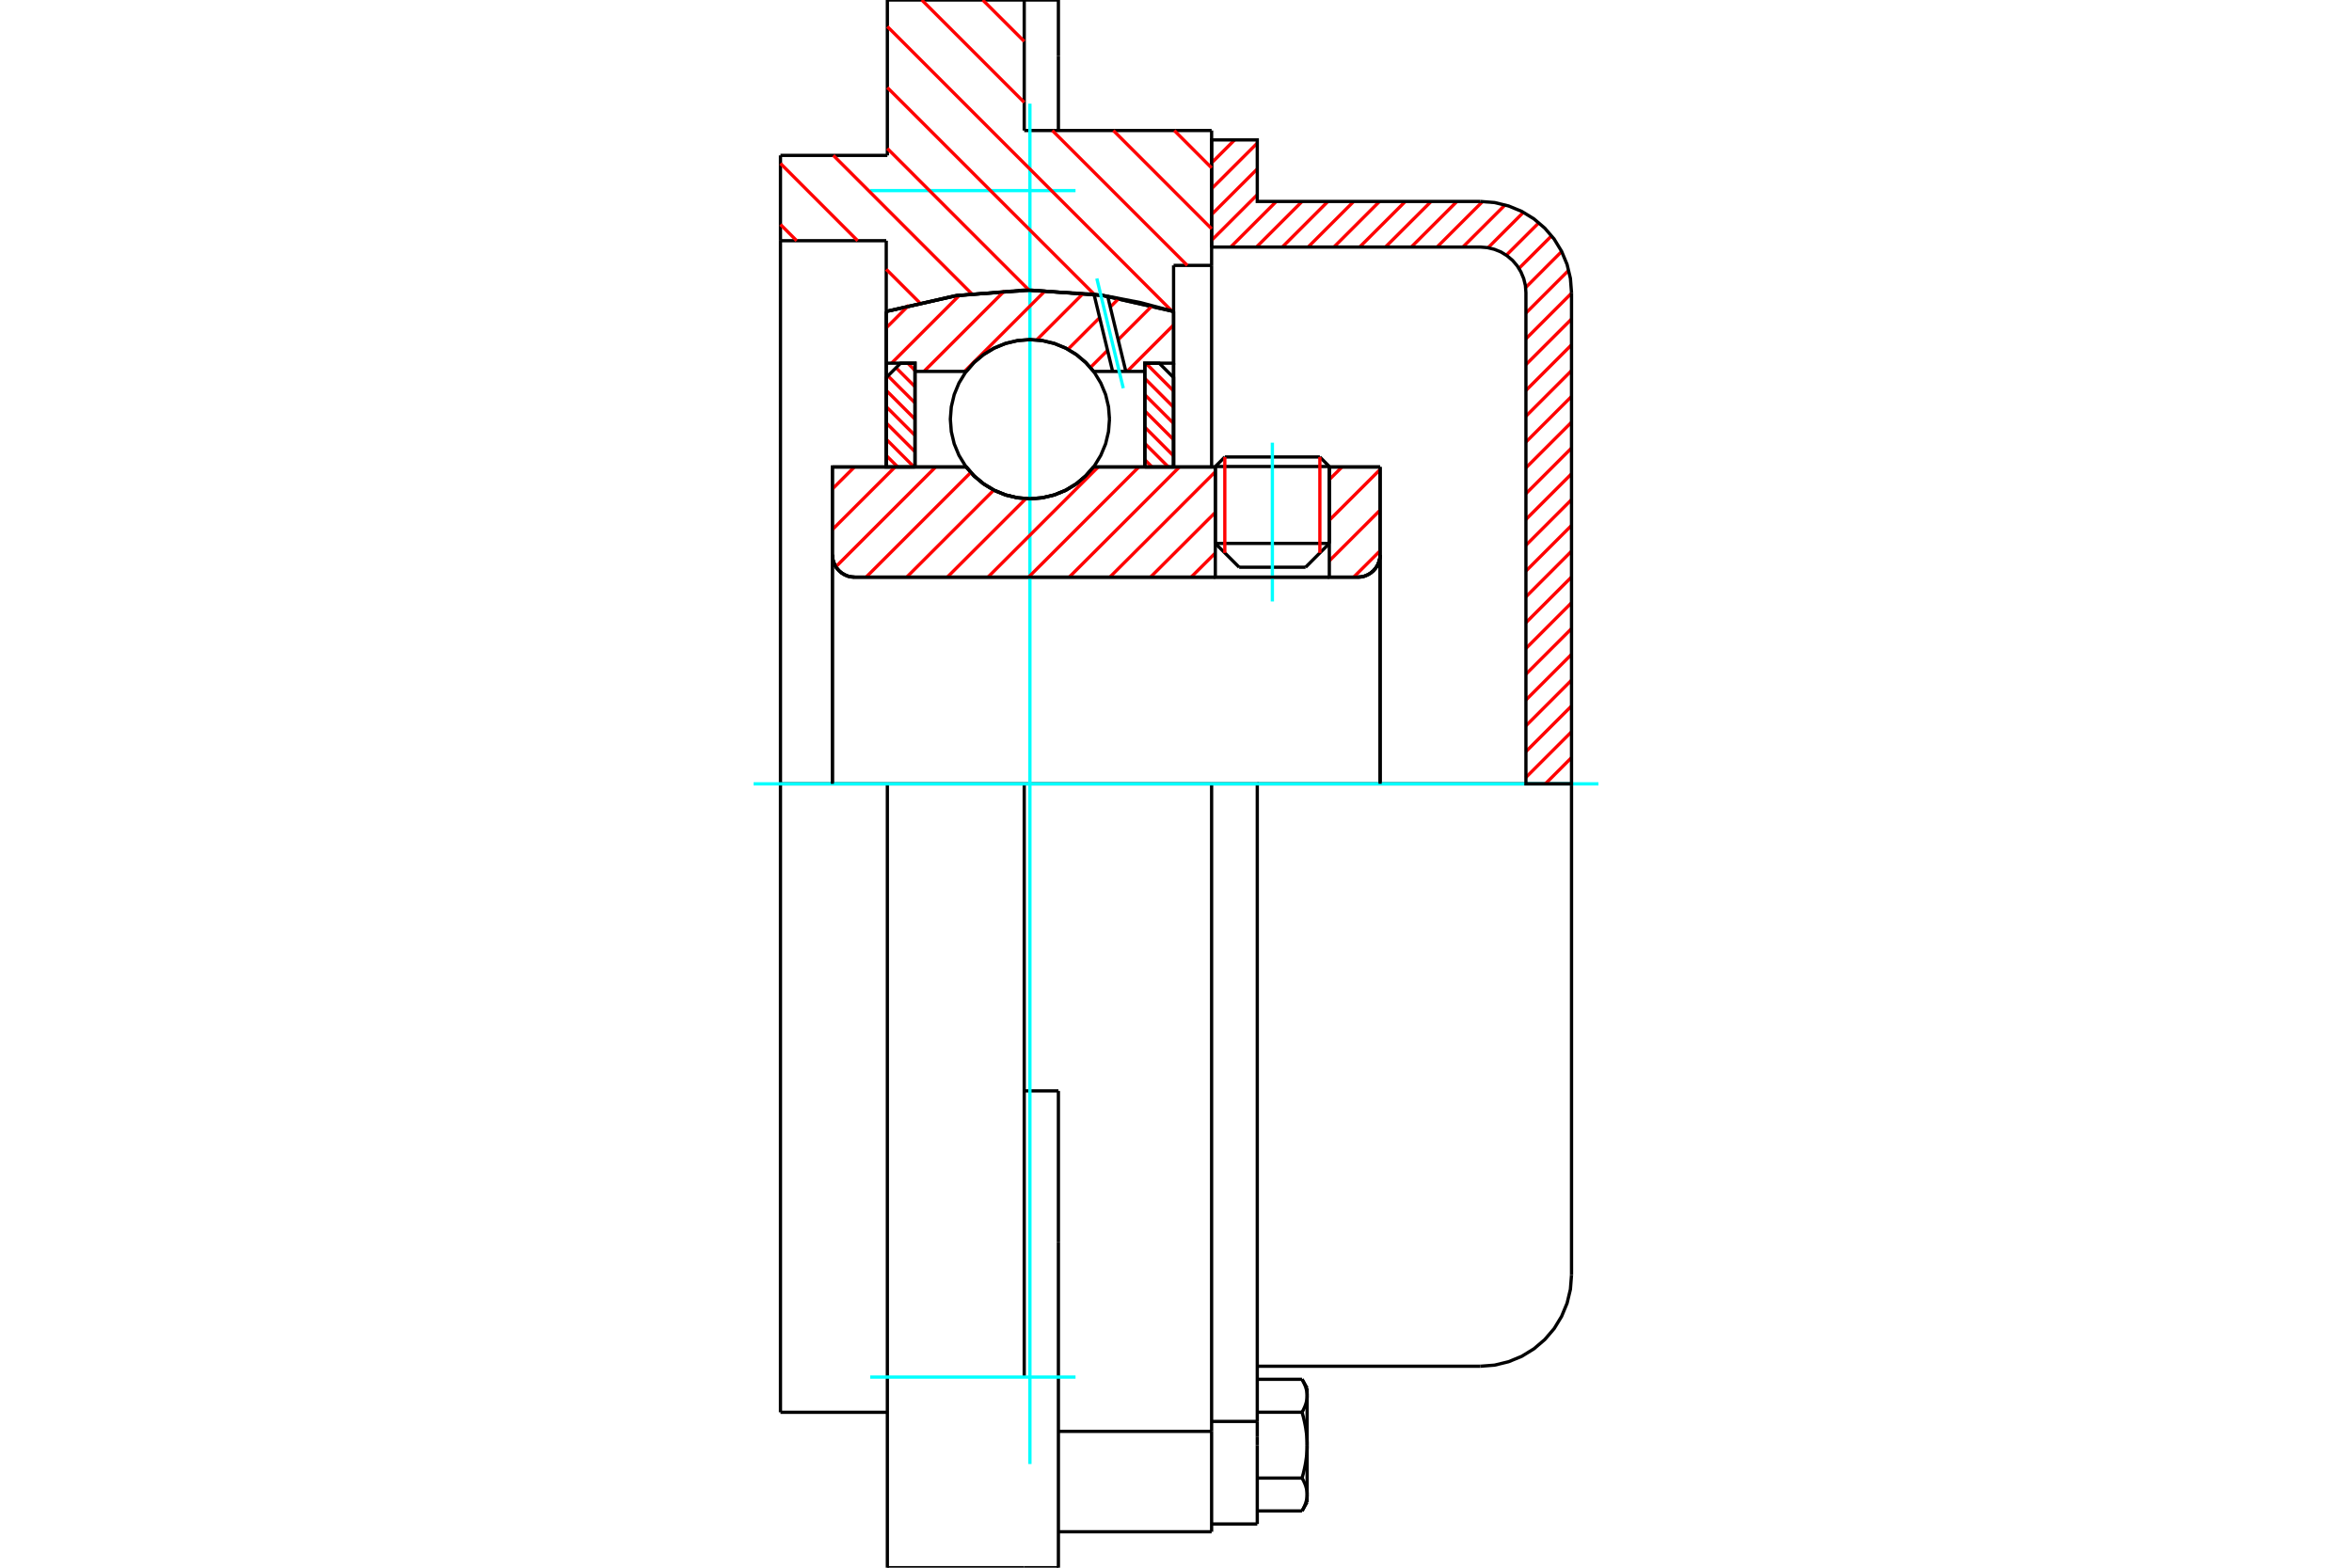 <?xml version="1.0" standalone="no"?>
<!DOCTYPE svg PUBLIC "-//W3C//DTD SVG 1.1//EN"
	"http://www.w3.org/Graphics/SVG/1.1/DTD/svg11.dtd">
<svg xmlns="http://www.w3.org/2000/svg" height="100%" width="100%" viewBox="0 0 36000 24000">
	<rect x="-1800" y="-1200" width="39600" height="26400" style="fill:#FFF"/>
	<g style="fill:none; fill-rule:evenodd" transform="matrix(1 0 0 1 0 0)">
		<g style="fill:none; stroke:#000; stroke-width:50; shape-rendering:geometricPrecision">
			<line x1="20347" y1="7142" x2="18602" y2="7142"/>
			<line x1="18747" y1="6996" x2="20202" y2="6996"/>
			<line x1="18602" y1="8319" x2="20347" y2="8319"/>
			<line x1="19983" y1="8684" x2="18967" y2="8684"/>
			<polyline points="20780,8836 20834,8832 20886,8820 20936,8799 20982,8771 21023,8736 21058,8695 21086,8649 21107,8599 21120,8547 21124,8493"/>
			<line x1="21124" y1="7149" x2="21124" y2="8493"/>
			<line x1="20347" y1="7149" x2="21124" y2="7149"/>
			<line x1="16739" y1="7149" x2="18602" y2="7149"/>
			<polyline points="14789,7149 14913,7290 15058,7410 15219,7507 15393,7578 15576,7621 15764,7636 15951,7621 16135,7578 16309,7507 16470,7410 16614,7290 16739,7149"/>
			<line x1="12740" y1="7149" x2="14789" y2="7149"/>
			<line x1="12740" y1="8493" x2="12740" y2="7149"/>
			<polyline points="12740,8493 12744,8547 12757,8599 12778,8649 12806,8695 12841,8736 12882,8771 12928,8799 12977,8820 13030,8832 13084,8836"/>
			<line x1="20780" y1="8836" x2="13084" y2="8836"/>
			<line x1="21124" y1="8493" x2="21124" y2="12000"/>
			<line x1="12740" y1="8493" x2="12740" y2="12000"/>
			<line x1="18747" y1="6996" x2="18602" y2="7142"/>
			<line x1="20347" y1="7142" x2="20202" y2="6996"/>
			<line x1="19983" y1="8684" x2="20347" y2="8319"/>
			<line x1="18602" y1="8319" x2="18967" y2="8684"/>
			<line x1="18602" y1="7142" x2="18602" y2="8319"/>
			<line x1="20347" y1="8319" x2="20347" y2="7142"/>
			<polyline points="20780,8836 20834,8832 20886,8820 20936,8799 20982,8771 21023,8736 21058,8695 21086,8649 21107,8599 21120,8547 21124,8493"/>
			<polyline points="12740,8493 12744,8547 12757,8599 12778,8649 12806,8695 12841,8736 12882,8771 12928,8799 12977,8820 13030,8832 13084,8836"/>
			<polyline points="18545,23450 18545,22124 18545,21913"/>
			<line x1="16200" y1="21913" x2="18545" y2="21913"/>
			<line x1="15677" y1="1998" x2="18545" y2="1998"/>
			<line x1="18545" y1="12000" x2="18545" y2="21913"/>
			<line x1="18545" y1="12000" x2="15677" y2="12000"/>
			<line x1="16200" y1="16701" x2="15677" y2="16701"/>
			<line x1="13582" y1="12000" x2="11946" y2="12000"/>
			<line x1="15677" y1="12000" x2="13582" y2="12000"/>
			<line x1="13565" y1="3685" x2="11946" y2="3685"/>
			<line x1="13565" y1="4768" x2="13565" y2="3685"/>
			<polyline points="17963,4768 16875,4523 15764,4441 14652,4523 13565,4768"/>
			<line x1="17963" y1="4063" x2="17963" y2="4768"/>
			<line x1="18545" y1="4063" x2="17963" y2="4063"/>
			<line x1="18545" y1="1998" x2="18545" y2="4063"/>
			<line x1="15677" y1="0" x2="15677" y2="1998"/>
			<line x1="13582" y1="0" x2="15677" y2="0"/>
			<line x1="13582" y1="2379" x2="13582" y2="0"/>
			<line x1="11946" y1="2379" x2="13582" y2="2379"/>
			<line x1="11946" y1="3685" x2="11946" y2="2379"/>
			<line x1="13565" y1="7149" x2="13565" y2="4768"/>
			<line x1="17963" y1="4768" x2="17963" y2="7149"/>
			<line x1="11946" y1="21621" x2="11946" y2="12000"/>
			<line x1="18545" y1="4063" x2="18545" y2="7149"/>
			<line x1="11946" y1="12000" x2="11946" y2="3685"/>
			<line x1="16200" y1="19018" x2="16200" y2="16701"/>
			<line x1="15677" y1="21082" x2="15677" y2="12000"/>
			<line x1="16200" y1="24000" x2="16200" y2="19018"/>
			<line x1="16200" y1="855" x2="16200" y2="0"/>
			<line x1="16200" y1="1998" x2="16200" y2="855"/>
			<polyline points="13582,24000 13582,21082 13582,12000"/>
			<line x1="13582" y1="24000" x2="15677" y2="24000"/>
			<line x1="16200" y1="23450" x2="18545" y2="23450"/>
			<line x1="11946" y1="21621" x2="13582" y2="21621"/>
			<line x1="16200" y1="0" x2="15677" y2="0"/>
			<line x1="15677" y1="24000" x2="16200" y2="24000"/>
			<line x1="18545" y1="21761" x2="19244" y2="21761"/>
			<line x1="19244" y1="21992" x2="19244" y2="21761"/>
			<line x1="19244" y1="22124" x2="19244" y2="21992"/>
			<line x1="19244" y1="23331" x2="19244" y2="22124"/>
			<polyline points="19244,21761 19244,12000 18545,12000"/>
			<polyline points="19929,21620 19934,21612 19938,21604 19942,21596 19947,21588 19951,21581 19954,21573 19958,21566 19961,21558 19965,21551 19968,21543 19971,21536 19974,21529 19977,21521 19980,21514 19982,21507 19985,21500 19987,21493 19989,21486 19991,21479 19993,21472 19995,21465 19997,21458 19998,21451 20000,21444 20001,21437 20002,21430 20003,21423 20004,21416 20005,21409 20006,21402 20006,21395 20007,21389 20007,21382 20007,21375 20007,21368"/>
			<polyline points="20007,22124 20007,22110 20007,22096 20007,22082 20006,22068 20006,22055 20005,22041 20004,22027 20003,22013 20002,21999 20001,21986 20000,21972 19998,21958 19997,21944 19995,21930 19993,21916 19991,21902 19989,21888 19987,21874 19985,21860 19982,21845 19980,21831 19977,21817 19974,21802 19971,21788 19968,21773 19965,21758 19961,21743 19958,21728 19954,21713 19951,21698 19947,21683 19942,21667 19938,21651 19934,21636 19929,21620"/>
			<line x1="20007" y1="21368" x2="20007" y2="22124"/>
			<polyline points="20007,22879 20007,22873 20007,22866 20007,22859 20006,22852 20006,22845 20005,22838 20004,22831 20003,22824 20002,22817 20001,22810 20000,22803 19998,22797 19997,22790 19995,22783 19993,22776 19991,22769 19989,22762 19987,22755 19985,22747 19982,22740 19980,22733 19977,22726 19974,22719 19971,22711 19968,22704 19965,22697 19961,22689 19958,22682 19954,22674 19951,22667 19947,22659 19942,22651 19938,22643 19934,22635 19929,22628"/>
			<line x1="20007" y1="22124" x2="20007" y2="22879"/>
			<polyline points="19929,22628 19934,22612 19938,22596 19942,22580 19947,22565 19951,22549 19954,22534 19958,22519 19961,22504 19965,22489 19968,22474 19971,22460 19974,22445 19977,22431 19980,22416 19982,22402 19985,22388 19987,22373 19989,22359 19991,22345 19993,22331 19995,22317 19997,22303 19998,22289 20000,22276 20001,22262 20002,22248 20003,22234 20004,22220 20005,22207 20006,22193 20006,22179 20007,22165 20007,22151 20007,22137 20007,22124"/>
			<line x1="20007" y1="22879" x2="20007" y2="22996"/>
			<polyline points="19929,23131 19934,23123 19938,23116 19942,23108 19947,23100 19951,23092 19954,23085 19958,23077 19961,23070 19965,23062 19968,23055 19971,23047 19974,23040 19977,23033 19980,23026 19982,23019 19985,23011 19987,23004 19989,22997 19991,22990 19993,22983 19995,22976 19997,22969 19998,22962 20000,22955 20001,22948 20002,22942 20003,22935 20004,22928 20005,22921 20006,22914 20006,22907 20007,22900 20007,22893 20007,22886 20007,22879"/>
			<polyline points="20007,21368 20007,21361 20007,21354 20007,21347 20006,21340 20006,21333 20005,21326 20004,21320 20003,21313 20002,21306 20001,21299 20000,21292 19998,21285 19997,21278 19995,21271 19993,21264 19991,21257 19989,21250 19987,21243 19985,21236 19982,21229 19980,21222 19977,21214 19974,21207 19971,21200 19968,21192 19965,21185 19961,21178 19958,21170 19954,21163 19951,21155 19947,21147 19942,21140 19938,21132 19934,21124 19929,21116"/>
			<line x1="20007" y1="21251" x2="20007" y2="21368"/>
			<line x1="19244" y1="23131" x2="19929" y2="23131"/>
			<line x1="19244" y1="22628" x2="19929" y2="22628"/>
			<line x1="19244" y1="21620" x2="19929" y2="21620"/>
			<line x1="19244" y1="21116" x2="19929" y2="21116"/>
			<polyline points="24054,12000 22658,12000 19244,12000"/>
			<line x1="24054" y1="19519" x2="24054" y2="12000"/>
			<line x1="18545" y1="23331" x2="19244" y2="23331"/>
			<line x1="19929" y1="23131" x2="20007" y2="22996"/>
			<line x1="20007" y1="21251" x2="19929" y2="21116"/>
			<polyline points="22658,20916 22877,20899 23090,20847 23292,20764 23479,20649 23645,20507 23788,20340 23902,20153 23986,19951 24037,19738 24054,19519"/>
			<line x1="19244" y1="20916" x2="22658" y2="20916"/>
		</g>
		<g style="fill:none; stroke:#0FF; stroke-width:50; shape-rendering:geometricPrecision">
			<line x1="19475" y1="9208" x2="19475" y2="6777"/>
			<line x1="15764" y1="22413" x2="15764" y2="1587"/>
			<line x1="11534" y1="12000" x2="24466" y2="12000"/>
			<line x1="13320" y1="2918" x2="16462" y2="2918"/>
			<line x1="13320" y1="21082" x2="16462" y2="21082"/>
		</g>
		<g style="fill:none; stroke:#F00; stroke-width:50; shape-rendering:geometricPrecision">
			<line x1="24054" y1="11993" x2="24047" y2="12000"/>
			<line x1="24054" y1="11598" x2="23653" y2="12000"/>
			<line x1="24054" y1="11203" x2="23356" y2="11901"/>
			<line x1="24054" y1="10808" x2="23356" y2="11506"/>
			<line x1="24054" y1="10413" x2="23356" y2="11111"/>
			<line x1="24054" y1="10018" x2="23356" y2="10716"/>
			<line x1="24054" y1="9623" x2="23356" y2="10321"/>
			<line x1="24054" y1="9228" x2="23356" y2="9927"/>
			<line x1="24054" y1="8833" x2="23356" y2="9532"/>
			<line x1="24054" y1="8438" x2="23356" y2="9137"/>
			<line x1="24054" y1="8044" x2="23356" y2="8742"/>
			<line x1="24054" y1="7649" x2="23356" y2="8347"/>
			<line x1="24054" y1="7254" x2="23356" y2="7952"/>
			<line x1="24054" y1="6859" x2="23356" y2="7557"/>
			<line x1="24054" y1="6464" x2="23356" y2="7162"/>
			<line x1="24054" y1="6069" x2="23356" y2="6767"/>
			<line x1="24054" y1="5674" x2="23356" y2="6372"/>
			<line x1="24054" y1="5279" x2="23356" y2="5977"/>
			<line x1="24054" y1="4884" x2="23356" y2="5582"/>
			<line x1="24054" y1="4489" x2="23356" y2="5187"/>
			<line x1="24011" y1="4137" x2="23356" y2="4792"/>
			<line x1="23903" y1="3850" x2="23352" y2="4402"/>
			<line x1="23749" y1="3610" x2="23249" y2="4109"/>
			<line x1="23554" y1="3410" x2="23056" y2="3907"/>
			<line x1="23318" y1="3250" x2="22776" y2="3793"/>
			<line x1="23037" y1="3137" x2="22391" y2="3782"/>
			<line x1="22693" y1="3085" x2="21996" y2="3782"/>
			<line x1="22300" y1="3084" x2="21601" y2="3782"/>
			<line x1="21905" y1="3084" x2="21206" y2="3782"/>
			<line x1="21510" y1="3084" x2="20811" y2="3782"/>
			<line x1="21115" y1="3084" x2="20417" y2="3782"/>
			<line x1="20720" y1="3084" x2="20022" y2="3782"/>
			<line x1="20325" y1="3084" x2="19627" y2="3782"/>
			<line x1="19930" y1="3084" x2="19232" y2="3782"/>
			<line x1="19535" y1="3084" x2="18837" y2="3782"/>
			<line x1="19244" y1="2981" x2="18545" y2="3679"/>
			<line x1="19244" y1="2586" x2="18545" y2="3284"/>
			<line x1="19244" y1="2191" x2="18545" y2="2889"/>
			<line x1="18897" y1="2142" x2="18545" y2="2494"/>
		</g>
		<g style="fill:none; stroke:#000; stroke-width:50; shape-rendering:geometricPrecision">
			<polyline points="18545,3782 18545,2142 19244,2142 19244,3084 22658,3084"/>
			<polyline points="24054,4481 24037,4262 23986,4049 23902,3847 23788,3660 23645,3493 23479,3351 23292,3236 23090,3153 22877,3101 22658,3084"/>
			<polyline points="24054,4481 24054,12000 23356,12000 23356,4481 23348,4371 23322,4265 23280,4164 23223,4070 23152,3987 23068,3916 22975,3858 22874,3817 22767,3791 22658,3782 18545,3782"/>
		</g>
		<g style="fill:none; stroke:#F00; stroke-width:50; shape-rendering:geometricPrecision">
			<line x1="17974" y1="1998" x2="18545" y2="2570"/>
			<line x1="15042" y1="0" x2="15677" y2="634"/>
			<line x1="17041" y1="1998" x2="18545" y2="3503"/>
			<line x1="14109" y1="0" x2="15677" y2="1568"/>
			<line x1="16107" y1="1998" x2="18172" y2="4063"/>
			<line x1="13582" y1="406" x2="17936" y2="4761"/>
			<line x1="13582" y1="1340" x2="16752" y2="4509"/>
			<line x1="13582" y1="2273" x2="15753" y2="4444"/>
			<line x1="12755" y1="2379" x2="14873" y2="4497"/>
			<line x1="11946" y1="2503" x2="13127" y2="3685"/>
			<line x1="13565" y1="4123" x2="14077" y2="4635"/>
			<line x1="11946" y1="3437" x2="12194" y2="3685"/>
		</g>
		<g style="fill:none; stroke:#000; stroke-width:50; shape-rendering:geometricPrecision">
			<polyline points="17963,4768 16875,4523 15764,4441 14652,4523 13565,4768"/>
		</g>
		<g style="fill:none; stroke:#F00; stroke-width:50; shape-rendering:geometricPrecision">
			<line x1="20202" y1="6996" x2="20202" y2="8465"/>
			<line x1="18747" y1="8465" x2="18747" y2="6996"/>
			<line x1="13565" y1="6973" x2="13741" y2="7149"/>
			<line x1="13565" y1="6724" x2="13990" y2="7149"/>
			<line x1="13565" y1="6475" x2="14005" y2="6915"/>
			<line x1="13565" y1="6226" x2="14005" y2="6666"/>
			<line x1="13565" y1="5977" x2="14005" y2="6417"/>
			<line x1="13591" y1="5754" x2="14005" y2="6168"/>
			<line x1="13715" y1="5630" x2="14005" y2="5920"/>
			<line x1="13894" y1="5560" x2="14005" y2="5671"/>
		</g>
		<g style="fill:none; stroke:#000; stroke-width:50; shape-rendering:geometricPrecision">
			<polyline points="14005,7149 14005,5560 13785,5560 13565,5780 13565,7149 14005,7149"/>
		</g>
		<g style="fill:none; stroke:#F00; stroke-width:50; shape-rendering:geometricPrecision">
			<line x1="17538" y1="5560" x2="17963" y2="5985"/>
			<line x1="17523" y1="5794" x2="17963" y2="6234"/>
			<line x1="17523" y1="6043" x2="17963" y2="6482"/>
			<line x1="17523" y1="6291" x2="17963" y2="6731"/>
			<line x1="17523" y1="6540" x2="17963" y2="6980"/>
			<line x1="17523" y1="6789" x2="17883" y2="7149"/>
			<line x1="17523" y1="7038" x2="17634" y2="7149"/>
		</g>
		<g style="fill:none; stroke:#000; stroke-width:50; shape-rendering:geometricPrecision">
			<polyline points="17523,7149 17523,5560 17743,5560 17963,5780 17963,7149 17523,7149"/>
			<polyline points="16982,6417 16967,6227 16923,6041 16849,5864 16750,5701 16625,5556 16480,5432 16317,5332 16140,5259 15954,5214 15764,5199 15573,5214 15387,5259 15211,5332 15048,5432 14902,5556 14778,5701 14678,5864 14605,6041 14561,6227 14546,6417 14561,6608 14605,6794 14678,6971 14778,7134 14902,7279 15048,7403 15211,7503 15387,7576 15573,7621 15764,7636 15954,7621 16140,7576 16317,7503 16480,7403 16625,7279 16750,7134 16849,6971 16923,6794 16967,6608 16982,6417"/>
		</g>
		<g style="fill:none; stroke:#F00; stroke-width:50; shape-rendering:geometricPrecision">
			<line x1="17963" y1="4975" x2="17252" y2="5686"/>
			<line x1="17636" y1="4680" x2="17115" y2="5201"/>
			<line x1="16952" y1="5364" x2="16690" y2="5626"/>
			<line x1="17127" y1="4567" x2="16994" y2="4700"/>
			<line x1="16831" y1="4863" x2="16346" y2="5348"/>
			<line x1="16583" y1="4489" x2="15868" y2="5204"/>
			<line x1="16002" y1="4448" x2="14764" y2="5686"/>
			<line x1="15376" y1="4452" x2="14142" y2="5686"/>
			<line x1="14684" y1="4522" x2="13646" y2="5560"/>
			<line x1="13913" y1="4671" x2="13565" y2="5019"/>
		</g>
		<g style="fill:none; stroke:#000; stroke-width:50; shape-rendering:geometricPrecision">
			<polyline points="13565,7149 13565,5560 13565,4768"/>
			<polyline points="16745,4505 15676,4441 14609,4530 13565,4768"/>
			<polyline points="16954,4535 16850,4519 16745,4505"/>
			<polyline points="17963,4768 17463,4634 16954,4535"/>
			<polyline points="17963,4768 17963,5560 17523,5560 17523,5686 17523,7149"/>
			<polyline points="17523,5686 17232,5686 17030,5686 16739,5686 16614,5545 16470,5425 16309,5328 16135,5257 15951,5214 15764,5199 15576,5214 15393,5257 15219,5328 15058,5425 14913,5545 14789,5686 14005,5686 14005,7149"/>
			<polyline points="14005,5686 14005,5560 13565,5560"/>
			<line x1="17963" y1="5560" x2="17963" y2="7149"/>
		</g>
		<g style="fill:none; stroke:#0FF; stroke-width:50; shape-rendering:geometricPrecision">
			<line x1="17193" y1="5943" x2="16788" y2="4263"/>
		</g>
		<g style="fill:none; stroke:#000; stroke-width:50; shape-rendering:geometricPrecision">
			<line x1="17030" y1="5686" x2="16745" y2="4505"/>
			<line x1="17232" y1="5686" x2="16954" y2="4535"/>
		</g>
		<g style="fill:none; stroke:#F00; stroke-width:50; shape-rendering:geometricPrecision">
			<line x1="21124" y1="8432" x2="20719" y2="8836"/>
			<line x1="21124" y1="7810" x2="20347" y2="8586"/>
			<line x1="21124" y1="7188" x2="20347" y2="7964"/>
			<line x1="20541" y1="7149" x2="20347" y2="7342"/>
			<line x1="18602" y1="8466" x2="18231" y2="8836"/>
			<line x1="18602" y1="7844" x2="17609" y2="8836"/>
			<line x1="18602" y1="7222" x2="16987" y2="8836"/>
			<line x1="18053" y1="7149" x2="16365" y2="8836"/>
			<line x1="17431" y1="7149" x2="15743" y2="8836"/>
			<line x1="16809" y1="7149" x2="15121" y2="8836"/>
			<line x1="15702" y1="7634" x2="14499" y2="8836"/>
			<line x1="15211" y1="7503" x2="13878" y2="8836"/>
			<line x1="14859" y1="7233" x2="13256" y2="8836"/>
			<line x1="14321" y1="7149" x2="12793" y2="8677"/>
			<line x1="13700" y1="7149" x2="12740" y2="8108"/>
			<line x1="13078" y1="7149" x2="12740" y2="7486"/>
		</g>
		<g style="fill:none; stroke:#000; stroke-width:50; shape-rendering:geometricPrecision">
			<line x1="21124" y1="12000" x2="21124" y2="7149"/>
			<polyline points="20780,8836 20834,8832 20886,8820 20936,8799 20982,8771 21023,8736 21058,8695 21086,8649 21107,8599 21120,8547 21124,8493"/>
			<polyline points="20780,8836 20347,8836 20347,7149"/>
			<polyline points="20347,8836 18602,8836 18602,7149"/>
			<line x1="18602" y1="8836" x2="13084" y2="8836"/>
			<polyline points="12740,8493 12744,8547 12757,8599 12778,8649 12806,8695 12841,8736 12882,8771 12928,8799 12977,8820 13030,8832 13084,8836"/>
			<polyline points="12740,8493 12740,7149 13180,7149 14789,7149 14913,7290 15058,7410 15219,7507 15393,7578 15576,7621 15764,7636 15951,7621 16135,7578 16309,7507 16470,7410 16614,7290 16739,7149 18602,7149"/>
			<line x1="20347" y1="7149" x2="21124" y2="7149"/>
			<line x1="12740" y1="12000" x2="12740" y2="8493"/>
		</g>
	</g>
</svg>
